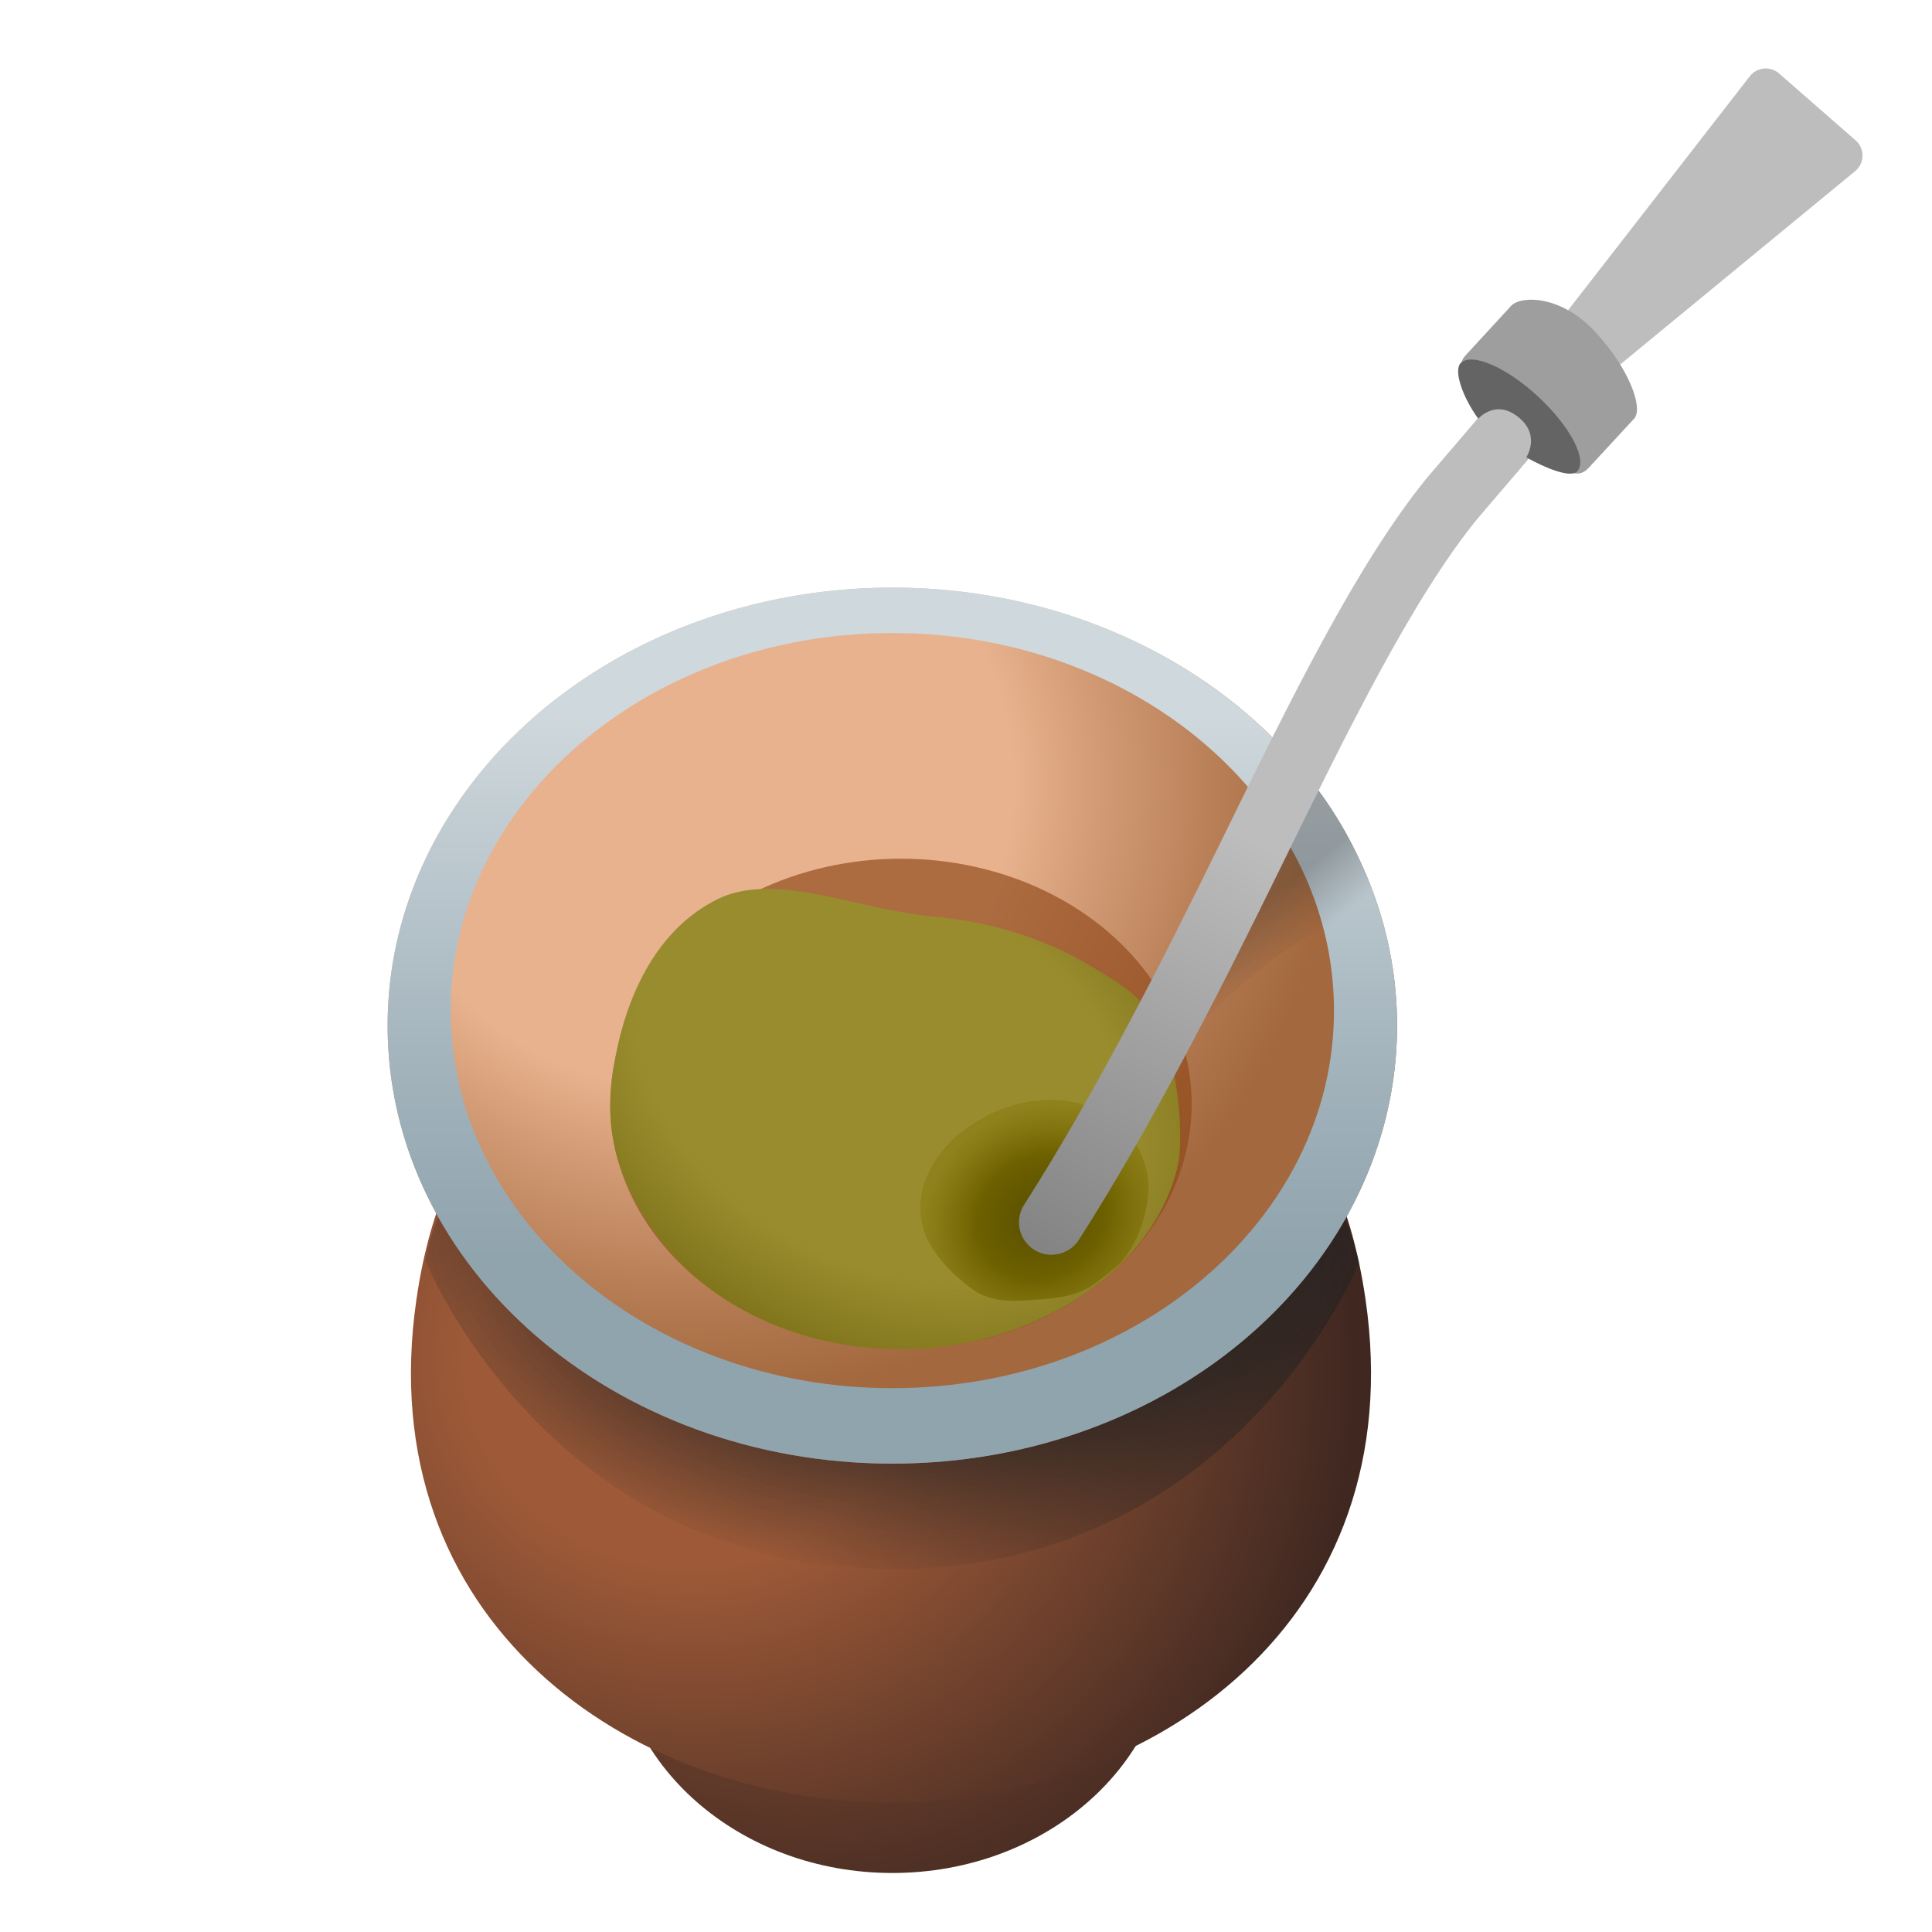 <?xml version="1.0" encoding="utf-8"?>
<!-- Generator: Adobe Illustrator 24.0.3, SVG Export Plug-In . SVG Version: 6.00 Build 0)  -->
<svg version="1.1" id="Layer_1" xmlns="http://www.w3.org/2000/svg" xmlns:xlink="http://www.w3.org/1999/xlink" x="0px" y="0px"
	 viewBox="0 0 128 128" style="enable-background:new 0 0 128 128;" xml:space="preserve">
<radialGradient id="SVGID_1_" cx="52.797" cy="95.419" r="34.946" gradientUnits="userSpaceOnUse">
	<stop  offset="6.063505e-03" style="stop-color:#9E5A38"/>
	<stop  offset="1" style="stop-color:#402821"/>
</radialGradient>
<ellipse style="fill:url(#SVGID_1_);" cx="59.12" cy="107.95" rx="18.36" ry="16.14"/>
<radialGradient id="SVGID_2_" cx="83.571" cy="29.614" r="44.381" gradientTransform="matrix(0.999 0.056 0.033 -0.92 -39.079 112.941)" gradientUnits="userSpaceOnUse">
	<stop  offset="0.324" style="stop-color:#9E5A38"/>
	<stop  offset="1" style="stop-color:#402821"/>
</radialGradient>
<path style="fill:url(#SVGID_2_);" d="M90.47,86.09c-1.95-13.44-8.53-12.37-6.38-26.33c1.18-7.68-17.89-7.12-26.48-7.02
	c-8.32-0.1-24.82-0.65-23.64,7.02c2.14,13.97-4.43,12.89-6.38,26.33c-3.09,21.25,14,33.26,31.35,33.34h0.18
	C76.47,119.35,93.56,107.34,90.47,86.09z"/>
<radialGradient id="SVGID_3_" cx="62.651" cy="80.764" r="38.415" gradientTransform="matrix(-1 -0.032 0.02 -0.628 123.668 133.502)" gradientUnits="userSpaceOnUse">
	<stop  offset="0.443" style="stop-color:#212121"/>
	<stop  offset="1" style="stop-color:#212121;stop-opacity:0"/>
</radialGradient>
<path style="fill:url(#SVGID_3_);" d="M84.09,67c1.18-6.78-17.89-6.29-26.48-6.21c-8.32-0.08-24.82-0.58-23.64,6.21
	c1.74,10-3.88,7.42-5.79,16.5c0,0,8.12,20.46,30.94,20.46s30.92-20.31,30.92-20.31C87.98,75.1,82.34,77.08,84.09,67z"/>
<radialGradient id="SVGID_4_" cx="45.88" cy="81.56" r="42.652" gradientTransform="matrix(1 0 0 -0.959 0 130.03)" gradientUnits="userSpaceOnUse">
	<stop  offset="0.498" style="stop-color:#E8B28E"/>
	<stop  offset="0.634" style="stop-color:#D29B75"/>
	<stop  offset="0.875" style="stop-color:#B0764D"/>
	<stop  offset="1" style="stop-color:#A3683E"/>
</radialGradient>
<ellipse style="fill:url(#SVGID_4_);" cx="59.12" cy="67.95" rx="33.44" ry="29.02"/>
<ellipse style="opacity:0.66;fill:#8E4819;enable-background:new    ;" cx="59.69" cy="73.14" rx="19.26" ry="16.25"/>
<linearGradient id="SVGID_5_" gradientUnits="userSpaceOnUse" x1="97.12" y1="44.642" x2="97.12" y2="86.84" gradientTransform="matrix(1 0 0 -1 -38 128)">
	<stop  offset="0" style="stop-color:#90A4AE"/>
	<stop  offset="0.266" style="stop-color:#A0B1BA"/>
	<stop  offset="0.782" style="stop-color:#C9D3D8"/>
	<stop  offset="0.849" style="stop-color:#CFD8DC"/>
</linearGradient>
<path style="fill:url(#SVGID_5_);" d="M59.12,41.94c16.14,0,29.26,11.22,29.26,25.02S75.26,91.97,59.12,91.97
	S29.86,80.75,29.86,66.95S42.98,41.94,59.12,41.94 M59.12,38.93c-18.47,0-33.44,12.99-33.44,29.02s14.97,29.02,33.44,29.02
	s33.44-12.99,33.44-29.02S77.59,38.93,59.12,38.93z"/>
<path style="fill:#998C2E;" d="M40.43,73.14c0.05-2.47,1.04-10.49,7.03-13.53c3.86-1.96,9.31,0.67,14.42,1.12
	c6.13,0.55,9.86,2.97,10.65,3.44c1.35,0.79,2.56,1.52,3.54,2.78c2.27,2.95,2.27,8.9,2,10.11C76.39,84.64,67.87,89.4,59.7,89.4
	c-2.25,0-4.5-0.33-6.63-0.98c-3.8-1.17-7.21-3.41-9.44-6.43C42.55,80.51,40.35,77.44,40.43,73.14z"/>
<radialGradient id="SVGID_6_" cx="58.451" cy="71.008" r="35.774" gradientTransform="matrix(0.863 0.505 -0.361 0.617 33.624 -2.298)" gradientUnits="userSpaceOnUse">
	<stop  offset="0.487" style="stop-color:#635805;stop-opacity:0"/>
	<stop  offset="1" style="stop-color:#635805"/>
</radialGradient>
<path style="fill:url(#SVGID_6_);" d="M50.84,58.9c-1.21,0-2.35,0.2-3.37,0.72c-5.99,3.04-6.98,11.06-7.03,13.53
	c-0.08,4.3,2.12,7.37,3.19,8.83c2.23,3.03,5.64,5.26,9.44,6.43c2.13,0.66,4.38,0.98,6.63,0.98c8.17,0,16.69-4.75,18.38-12.32
	c0.27-1.21,0.27-7.17-2-10.11c-0.97-1.26-2.19-1.99-3.54-2.78c-0.79-0.46-4.52-2.89-10.65-3.44C58.13,60.41,54.19,58.9,50.84,58.9
	L50.84,58.9z"/>
<radialGradient id="SVGID_7_" cx="106.85" cy="48.954" r="7.215" gradientTransform="matrix(0.986 -0.556 -0.477 -0.876 -12.992 182.903)" gradientUnits="userSpaceOnUse">
	<stop  offset="0" style="stop-color:#584E00"/>
	<stop  offset="0.545" style="stop-color:#6D6000"/>
	<stop  offset="1" style="stop-color:#7F7000;stop-opacity:0.4"/>
</radialGradient>
<path style="fill:url(#SVGID_7_);" d="M65.38,73.93c-1,0.53-1.84,1.13-2.39,1.7c-0.75,0.78-1.41,1.69-1.76,2.79
	s-0.36,2.42,0.15,3.56c0.61,1.38,1.99,2.7,3.1,3.48c1.38,0.97,3.15,0.71,4.43,0.63c2.94-0.18,3.56-0.98,5.01-2.14
	s2.56-4.39,2.04-6.44C74.74,72.76,69.33,71.84,65.38,73.93z"/>
<g style="opacity:0.29;">
	<linearGradient id="SVGID_8_" gradientUnits="userSpaceOnUse" x1="77.876" y1="61.638" x2="81.574" y2="66.382">
		<stop  offset="0.339" style="stop-color:#212121"/>
		<stop  offset="1" style="stop-color:#212121;stop-opacity:0"/>
	</linearGradient>
	<path style="fill:url(#SVGID_8_);" d="M91.55,61.07c-6.01-1.02-12.14,7.62-16.81,10.99c-2.36,1.7-3.52,2.5-3.52,2.5l3.32-4.76
		l11.14-19.46C90.28,55.27,91.55,61.07,91.55,61.07z"/>
</g>
<linearGradient id="SVGID_9_" gradientUnits="userSpaceOnUse" x1="84.358" y1="71.824" x2="65.266" y2="38.59" gradientTransform="matrix(0.999 -0.037 -0.037 -0.999 3.25 131.417)">
	<stop  offset="0" style="stop-color:#BDBDBD"/>
	<stop  offset="0.855" style="stop-color:#808080"/>
	<stop  offset="1" style="stop-color:#757575"/>
</linearGradient>
<path style="fill:url(#SVGID_9_);" d="M69.74,83.13c-0.42,0.02-0.85-0.09-1.24-0.34c-1-0.64-1.29-1.97-0.65-2.97
	c4.64-7.24,9.14-16.09,13.07-24.12c4.61-9.41,8.96-18.3,13.61-24.03l8.92-10.43c0.77-0.9,2.13-1.01,3.03-0.24s1.01,2.13,0.24,3.03
	l-8.88,10.39c-4.3,5.31-8.55,13.98-13.05,23.17c-3.99,8.14-8.54,17.1-13.31,24.55C71.08,82.76,70.42,83.1,69.74,83.13z"/>
<path style="fill:#BDBDBD;" d="M115.93,5.05L102.2,22.73c-0.42,0.54-0.36,1.32,0.14,1.79l0.63,0.59c0.47,0.44,1.71,1.19,2.23,0.8
	l17.67-14.54c0.67-0.51,0.71-1.51,0.07-2.07l-5.08-4.44C117.28,4.36,116.4,4.45,115.93,5.05z"/>
<path style="fill:#9E9E9E;" d="M103.25,30.72l-2.2-3.82l-3.49-1.41c-0.67-0.62-1.08-1.29-0.45-1.96l3.01-3.27
	c0.62-0.67,3.26-0.75,5.55,1.71s3.21,5.08,2.6,5.76L105.25,31C104.63,31.68,103.93,31.34,103.25,30.72z"/>
<path style="fill:#646464;" d="M101.91,26.28c2.13,1.98,3.29,4.2,2.58,4.95c-0.43,0.47-2.13-0.23-3.37-0.93c0,0,0.92-1.38-0.39-2.55
	c-1.58-1.42-2.79-0.01-2.79-0.01c-1-1.36-1.65-3.15-1.18-3.67C97.48,23.32,99.78,24.31,101.91,26.28z"/>
</svg>
